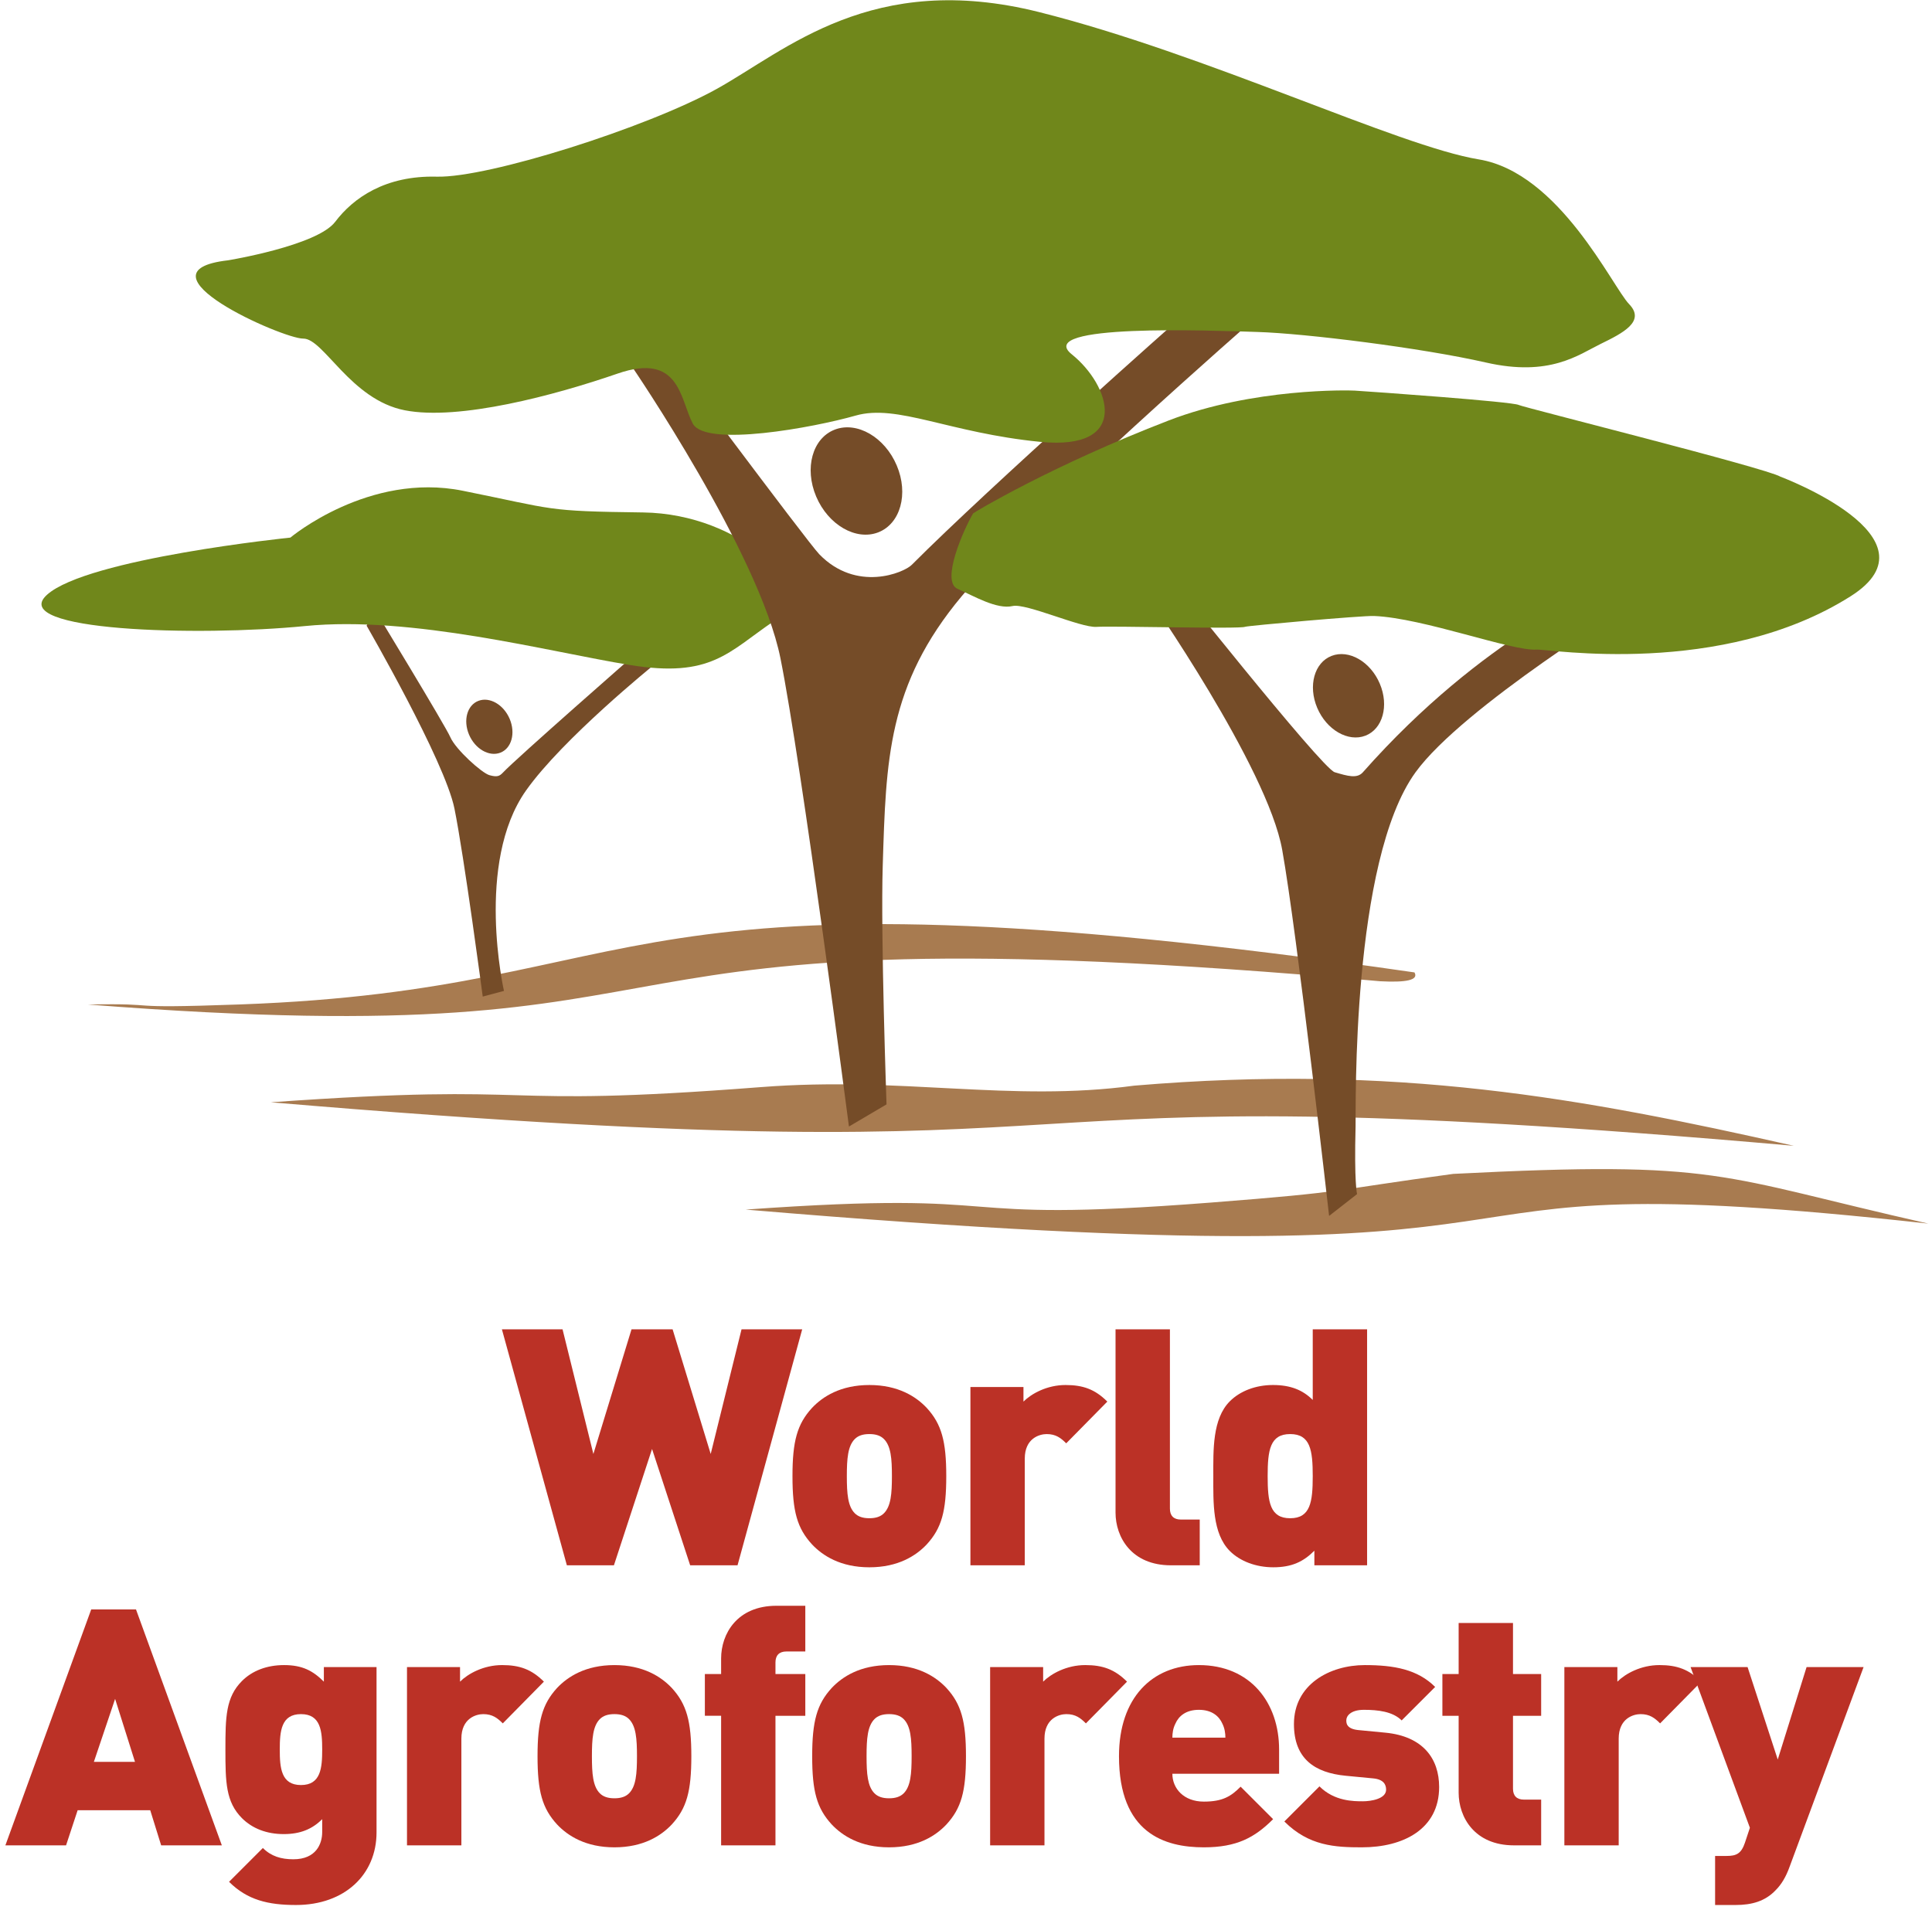 <?xml version="1.0" encoding="UTF-8" standalone="no"?><!DOCTYPE svg PUBLIC "-//W3C//DTD SVG 1.1//EN" "http://www.w3.org/Graphics/SVG/1.1/DTD/svg11.dtd"><svg width="100%" height="100%" viewBox="0 0 356 352" version="1.1" xmlns="http://www.w3.org/2000/svg" xmlns:xlink="http://www.w3.org/1999/xlink" xml:space="preserve" xmlns:serif="http://www.serif.com/" style="fill-rule:evenodd;clip-rule:evenodd;stroke-linejoin:round;stroke-miterlimit:2;"><g><path d="M135.903,288.485l-8.73,0l-7.024,-21.439l-7.025,21.439l-8.67,0l-11.97,-43.487l11.175,0l5.68,22.968l7.026,-22.968l7.574,0l7.018,22.968l5.681,-22.968l11.177,0l-11.912,43.487Z" style="fill:#bb3126;fill-rule:nonzero;"/><path d="M162.879,265.216c-0.608,-0.613 -1.461,-0.918 -2.685,-0.918c-1.222,0 -2.075,0.305 -2.688,0.918c-1.278,1.282 -1.464,3.603 -1.464,6.837c0,3.239 0.186,5.56 1.464,6.842c0.613,0.609 1.466,0.916 2.688,0.916c1.224,0 2.077,-0.307 2.685,-0.916c1.285,-1.282 1.471,-3.603 1.471,-6.842c0,-3.234 -0.186,-5.555 -1.471,-6.837m7.883,19.42c-1.956,2.075 -5.251,4.217 -10.568,4.217c-5.309,0 -8.608,-2.142 -10.564,-4.217c-2.751,-2.995 -3.604,-6.108 -3.604,-12.583c0,-6.41 0.853,-9.588 3.604,-12.582c1.956,-2.073 5.255,-4.213 10.564,-4.213c5.317,0 8.612,2.14 10.568,4.213c2.748,2.994 3.601,6.172 3.601,12.582c0,6.475 -0.853,9.588 -3.601,12.583" style="fill:#bb3126;fill-rule:nonzero;"/><path d="M196.466,266.005c-0.975,-0.973 -1.891,-1.705 -3.603,-1.705c-1.343,0 -4.033,0.792 -4.033,4.519l0,19.666l-10.016,0l0,-32.86l9.774,0l0,2.688c1.466,-1.464 4.335,-3.055 7.755,-3.055c3.241,0 5.437,0.797 7.697,3.055l-7.574,7.692Z" style="fill:#bb3126;fill-rule:nonzero;"/><path d="M215.756,288.485c-7.265,0 -10.202,-5.193 -10.202,-9.712l0,-33.775l10.021,0l0,33.041c0,1.285 0.666,2.015 2.014,2.015l3.48,0l0,8.431l-5.313,0Z" style="fill:#bb3126;fill-rule:nonzero;"/><path d="M237.736,264.299c-3.727,0 -4.152,2.99 -4.152,7.755c0,4.765 0.425,7.758 4.152,7.758c3.726,0 4.156,-2.993 4.156,-7.758c0,-4.765 -0.43,-7.755 -4.156,-7.755m4.456,24.185l0,-2.69c-2.014,2.017 -4.147,3.057 -7.569,3.057c-3.176,0 -6.108,-1.101 -8.004,-2.994c-3.236,-3.237 -3.05,-8.98 -3.05,-13.803c0,-4.823 -0.186,-10.566 3.05,-13.804c1.896,-1.891 4.765,-2.993 7.941,-2.993c3.239,0 5.494,0.92 7.332,2.751l0,-13.01l10.016,0l0,43.486l-9.716,0Z" style="fill:#bb3126;fill-rule:nonzero;"/><path d="M21.211,313.103l-3.912,11.605l7.574,0l-3.662,-11.605Zm8.485,26.994l-2.014,-6.475l-13.373,0l-2.137,6.475l-11.18,0l15.817,-43.482l8.25,0l15.819,43.482l-11.182,0Z" style="fill:#bb3126;fill-rule:nonzero;"/><path d="M55.461,315.912c-3.666,0 -3.908,3.176 -3.908,6.533c0,3.362 0.242,6.538 3.908,6.538c3.666,0 3.908,-3.176 3.908,-6.538c0,-3.357 -0.242,-6.533 -3.908,-6.533m-0.918,35.179c-5.132,0 -8.974,-0.918 -12.336,-4.275l6.231,-6.231c1.529,1.529 3.357,2.079 5.617,2.079c4.215,0 5.314,-2.871 5.314,-5.011l0,-2.381c-1.833,1.833 -4.031,2.75 -7.084,2.75c-3.176,0 -5.803,-1.04 -7.697,-2.932c-2.99,-2.994 -3.052,-6.656 -3.052,-12.645c0,-5.985 0.062,-9.648 3.052,-12.641c1.894,-1.893 4.584,-2.929 7.755,-2.929c3.362,0 5.314,1.036 7.332,3.055l0,-2.688l9.707,0l0,30.471c0,7.76 -5.862,13.378 -14.839,13.378" style="fill:#bb3126;fill-rule:nonzero;"/><path d="M92.646,317.62c-0.975,-0.975 -1.891,-1.707 -3.603,-1.707c-1.343,0 -4.028,0.794 -4.028,4.521l0,19.664l-10.021,0l0,-32.858l9.774,0l0,2.688c1.466,-1.464 4.335,-3.053 7.755,-3.053c3.241,0 5.437,0.795 7.697,3.053l-7.574,7.692Z" style="fill:#bb3126;fill-rule:nonzero;"/><path d="M115.906,316.826c-0.608,-0.608 -1.466,-0.915 -2.69,-0.915c-1.217,0 -2.075,0.307 -2.683,0.915c-1.283,1.285 -1.464,3.608 -1.464,6.842c0,3.237 0.181,5.56 1.464,6.845c0.608,0.606 1.466,0.913 2.683,0.913c1.224,0 2.082,-0.307 2.69,-0.913c1.285,-1.285 1.466,-3.608 1.466,-6.845c0,-3.234 -0.181,-5.557 -1.466,-6.842m7.878,19.425c-1.956,2.075 -5.25,4.212 -10.568,4.212c-5.309,0 -8.608,-2.137 -10.564,-4.212c-2.746,-2.995 -3.603,-6.108 -3.603,-12.583c0,-6.41 0.857,-9.588 3.603,-12.582c1.956,-2.073 5.255,-4.21 10.564,-4.21c5.318,0 8.612,2.137 10.568,4.21c2.749,2.994 3.606,6.172 3.606,12.582c0,6.475 -0.857,9.588 -3.606,12.583" style="fill:#bb3126;fill-rule:nonzero;"/><path d="M142.891,316.218l0,23.879l-10.015,0l0,-23.879l-2.995,0l0,-7.694l2.995,0l0,-2.872c0,-4.521 2.932,-9.709 10.196,-9.709l5.318,0l0,8.424l-3.485,0c-1.342,0 -2.014,0.735 -2.014,2.019l0,2.138l5.499,0l0,7.694l-5.499,0Z" style="fill:#bb3126;fill-rule:nonzero;"/><path d="M166.514,316.826c-0.613,-0.608 -1.466,-0.915 -2.69,-0.915c-1.222,0 -2.075,0.307 -2.684,0.915c-1.282,1.285 -1.463,3.608 -1.463,6.842c0,3.237 0.181,5.56 1.463,6.845c0.609,0.606 1.462,0.913 2.684,0.913c1.224,0 2.077,-0.307 2.69,-0.913c1.285,-1.285 1.466,-3.608 1.466,-6.845c0,-3.234 -0.181,-5.557 -1.466,-6.842m7.878,19.425c-1.956,2.075 -5.25,4.212 -10.568,4.212c-5.314,0 -8.608,-2.137 -10.564,-4.212c-2.751,-2.995 -3.603,-6.108 -3.603,-12.583c0,-6.41 0.852,-9.588 3.603,-12.582c1.956,-2.073 5.25,-4.21 10.564,-4.21c5.318,0 8.612,2.137 10.568,4.21c2.748,2.994 3.601,6.172 3.601,12.582c0,6.475 -0.853,9.588 -3.601,12.583" style="fill:#bb3126;fill-rule:nonzero;"/><path d="M200.092,317.62c-0.976,-0.975 -1.889,-1.707 -3.603,-1.707c-1.343,0 -4.029,0.794 -4.029,4.521l0,19.664l-10.015,0l0,-32.858l9.769,0l0,2.688c1.466,-1.464 4.34,-3.053 7.76,-3.053c3.236,0 5.431,0.795 7.696,3.053l-7.578,7.692Z" style="fill:#bb3126;fill-rule:nonzero;"/><path d="M225.248,317.684c-0.613,-1.406 -1.956,-2.565 -4.337,-2.565c-2.384,0 -3.727,1.159 -4.333,2.565c-0.432,0.853 -0.551,1.77 -0.551,2.565l9.77,0c0,-0.795 -0.126,-1.712 -0.549,-2.565m-9.221,9.221c0,2.69 2.075,5.132 5.799,5.132c3.48,0 5.011,-0.976 6.779,-2.751l5.985,5.985c-3.357,3.362 -6.656,5.192 -12.764,5.192c-7.269,0 -15.635,-2.627 -15.635,-16.794c0,-10.75 6.112,-16.793 14.72,-16.793c9.527,0 14.783,6.961 14.783,15.568l0,4.461l-19.667,0Z" style="fill:#bb3126;fill-rule:nonzero;"/><path d="M250.954,340.463c-4.951,0 -9.774,-0.244 -14.293,-4.763l6.471,-6.472c2.748,2.75 6.293,2.75 8.003,2.75c1.466,0 4.275,-0.432 4.275,-2.139c0,-0.92 -0.432,-1.896 -2.381,-2.082l-5.07,-0.486c-5.68,-0.548 -9.53,-3.113 -9.53,-9.525c0,-7.267 6.536,-10.87 13.069,-10.87c5.378,0 9.711,0.794 12.952,4.028l-6.173,6.171c-1.647,-1.65 -4.391,-1.954 -6.961,-1.954c-2.444,0 -3.234,1.157 -3.234,1.891c0,0.367 -0.123,1.589 2.138,1.833l5.067,0.488c6.902,0.669 9.897,4.765 9.897,10.018c0,7.755 -6.598,11.112 -14.23,11.112" style="fill:#bb3126;fill-rule:nonzero;"/><path d="M278.973,340.098c-7.264,0 -10.196,-5.193 -10.196,-9.712l0,-14.167l-2.995,0l0,-7.694l2.995,0l0,-9.409l10.015,0l0,9.409l5.19,0l0,7.694l-5.19,0l0,13.436c0,1.284 0.672,2.014 2.014,2.014l3.176,0l0,8.429l-5.009,0Z" style="fill:#bb3126;fill-rule:nonzero;"/><path d="M305.9,317.62c-0.976,-0.975 -1.892,-1.707 -3.599,-1.707c-1.343,0 -4.033,0.794 -4.033,4.521l0,19.664l-10.011,0l0,-32.858l9.769,0l0,2.688c1.466,-1.464 4.335,-3.053 7.755,-3.053c3.236,0 5.436,0.795 7.697,3.053l-7.578,7.692Z" style="fill:#bb3126;fill-rule:nonzero;"/><path d="M329.772,344.007c-0.672,1.891 -1.524,3.299 -2.565,4.337c-1.949,2.075 -4.454,2.746 -7.386,2.746l-3.789,0l0,-9.04l2.137,0c1.775,0 2.686,-0.425 3.362,-2.441l0.913,-2.749l-10.931,-29.619l10.504,0l5.559,17.041l5.313,-17.041l10.504,0l-13.621,36.766Z" style="fill:#bb3126;fill-rule:nonzero;"/><path d="M330.538,211.173c-166.741,-14.697 -106.55,6.726 -280.645,-8.022c52.591,-3.747 38.461,1.22 90.344,-2.799c25.978,-2.019 45.921,2.822 68.775,-0.268c48.207,-4.065 82.466,2.277 121.526,11.089" style="fill:#a87b50;"/><path d="M355.323,225.512c-111.321,-12.35 -43.824,12.16 -217.918,-2.586c52.591,-3.749 33.759,2.732 85.642,-1.287c25.978,-2.019 21.885,-2.202 44.741,-5.292c49.578,-2.532 48.476,0.353 87.535,9.165" style="fill:#a87b50;"/><path d="M260.637,179.215c0.829,1.429 -1.561,1.884 -6.331,1.629c-161.737,-14.493 -111.569,14.176 -238.091,4.288c14.902,-0.285 4.447,0.839 28.007,-0.014c78.9,-2.853 65.241,-27.76 216.415,-5.903" style="fill:#a87b50;"/><path d="M120.444,122.586c0,0 -16.758,13.54 -23.523,23.114c-9.425,13.345 -4.056,36.928 -4.056,36.928l-3.913,1.043c0,0 -3.429,-25.841 -5.213,-34.654c-1.787,-8.807 -16.182,-33.694 -16.182,-33.694l1.357,-3.194c0,0 13.082,21.492 14.072,23.744c0.976,2.253 5.804,6.614 7.214,6.995c1.403,0.383 1.842,0.195 2.488,-0.493c2.458,-2.618 24.552,-21.964 24.552,-21.964l3.204,2.175Z" style="fill:#754c28;fill-rule:nonzero;"/><path d="M53.51,99.077c0,0 14.443,-12.125 31.763,-8.631c17.325,3.489 15.015,3.766 33.22,3.998c18.201,0.228 32.507,14.339 24.095,20.038c-8.408,5.708 -11.535,10.522 -26.532,8.076c-14.996,-2.444 -40.113,-9.133 -59.856,-7.177c-19.738,1.954 -54.977,0.939 -47.54,-5.764c7.434,-6.702 44.85,-10.54 44.85,-10.54" style="fill:#70871b;fill-rule:nonzero;"/><path d="M93.917,132.496c1.115,2.642 0.344,5.427 -1.724,6.226c-2.07,0.793 -4.651,-0.694 -5.768,-3.331c-1.116,-2.642 -0.349,-5.427 1.726,-6.222c2.067,-0.801 4.651,0.69 5.766,3.327" style="fill:#754c28;fill-rule:nonzero;"/><path d="M231.46,58.492c0,0 -41.837,36.55 -54.224,51.356c-13.717,16.39 -13.975,30.334 -14.579,49.668c-0.404,12.992 0.7,44.021 0.7,44.021l-6.926,4.082c0,0 -8.726,-66.919 -12.62,-86.29c-3.891,-19.385 -27.333,-53.72 -27.333,-53.72l3.027,-7.021c0,0 29.266,39.3 31.455,41.556c6.856,7.074 15.591,3.422 17.045,1.956c14.495,-14.543 49.592,-45.608 49.592,-45.608l13.863,0Z" style="fill:#754c28;fill-rule:nonzero;"/><path d="M42.03,47.974c0,0 16.409,-2.69 19.738,-7.097c3.331,-4.4 9.23,-8.561 18.714,-8.317c9.488,0.246 38.714,-9.047 51.527,-16.14c12.82,-7.097 28.606,-21.943 59.475,-14.188c30.874,7.746 66.15,24.705 81.018,27.147c14.867,2.451 24.613,23.486 27.684,26.669c3.076,3.18 -1.129,5.334 -5.241,7.337c-4.101,2.005 -9.365,6.117 -21.158,3.424c-11.793,-2.69 -33.252,-5.357 -42.046,-5.625c-8.793,-0.274 -41.328,-1.556 -34.254,4.115c7.074,5.671 11.054,17.791 -5.803,16.135c-16.862,-1.659 -26.346,-7.042 -34.036,-4.837c-7.692,2.198 -27.649,5.889 -29.995,1.466c-2.349,-4.424 -2.319,-13.196 -13.847,-9.212c-11.535,3.985 -29.224,8.722 -39.218,6.765c-10.002,-1.958 -14.943,-13.249 -18.714,-13.212c-3.771,0.042 -31.787,-12.378 -13.844,-14.43" style="fill:#70871b;fill-rule:nonzero;"/><path d="M165.239,85.786c2.214,5.223 0.685,10.745 -3.418,12.33c-4.096,1.577 -9.216,-1.376 -11.43,-6.608c-2.214,-5.227 -0.685,-10.745 3.417,-12.324c4.103,-1.583 9.217,1.375 11.431,6.602" style="fill:#754c28;fill-rule:nonzero;"/><path d="M301.246,110.881c0,0 -31.71,19.443 -40.406,31.441c-11.897,16.406 -10.968,62.1 -11.054,65.208c-0.274,10.481 0.272,12.544 0.272,12.544l-5.151,4.017c0,0 -5.903,-52.171 -8.64,-67.449c-2.723,-15.282 -24.919,-46.994 -24.919,-46.994l2.509,-5.469c0,0 29.666,37.429 32.08,38.143c2.406,0.715 4.135,1.219 5.201,0c22.276,-25.198 44.186,-33.883 44.186,-33.883l5.922,2.442Z" style="fill:#754c28;fill-rule:nonzero;"/><path d="M341.029,109.876c-23.832,15.101 -55.869,9.707 -57.883,9.844c-4.586,0.316 -20.842,-5.822 -29.956,-6.194c-2.152,-0.093 -23.27,1.787 -23.769,1.993c-0.93,0.437 -24.478,-0.183 -27.396,0.012c-2.888,0.19 -12.978,-4.407 -15.433,-3.838c-2.916,0.671 -7.114,-1.828 -10.153,-3.174c-3.12,-1.373 1.141,-10.963 2.869,-13.893c0.119,-0.185 14.734,-8.93 36.059,-17.141c15.601,-6.01 33.209,-5.564 34.266,-5.494c3.547,0.218 29.05,2.035 30.216,2.644c0.815,0.432 45.668,11.653 48.207,13.21c0,0 30.028,11.223 12.973,22.031" style="fill:#70871b;fill-rule:nonzero;"/><path d="M254.25,126.005c1.724,4.061 0.535,8.35 -2.65,9.579c-3.186,1.229 -7.165,-1.067 -8.885,-5.132c-1.719,-4.057 -0.529,-8.35 2.656,-9.574c3.19,-1.229 7.165,1.066 8.879,5.127" style="fill:#754c28;fill-rule:nonzero;"/></g></svg>